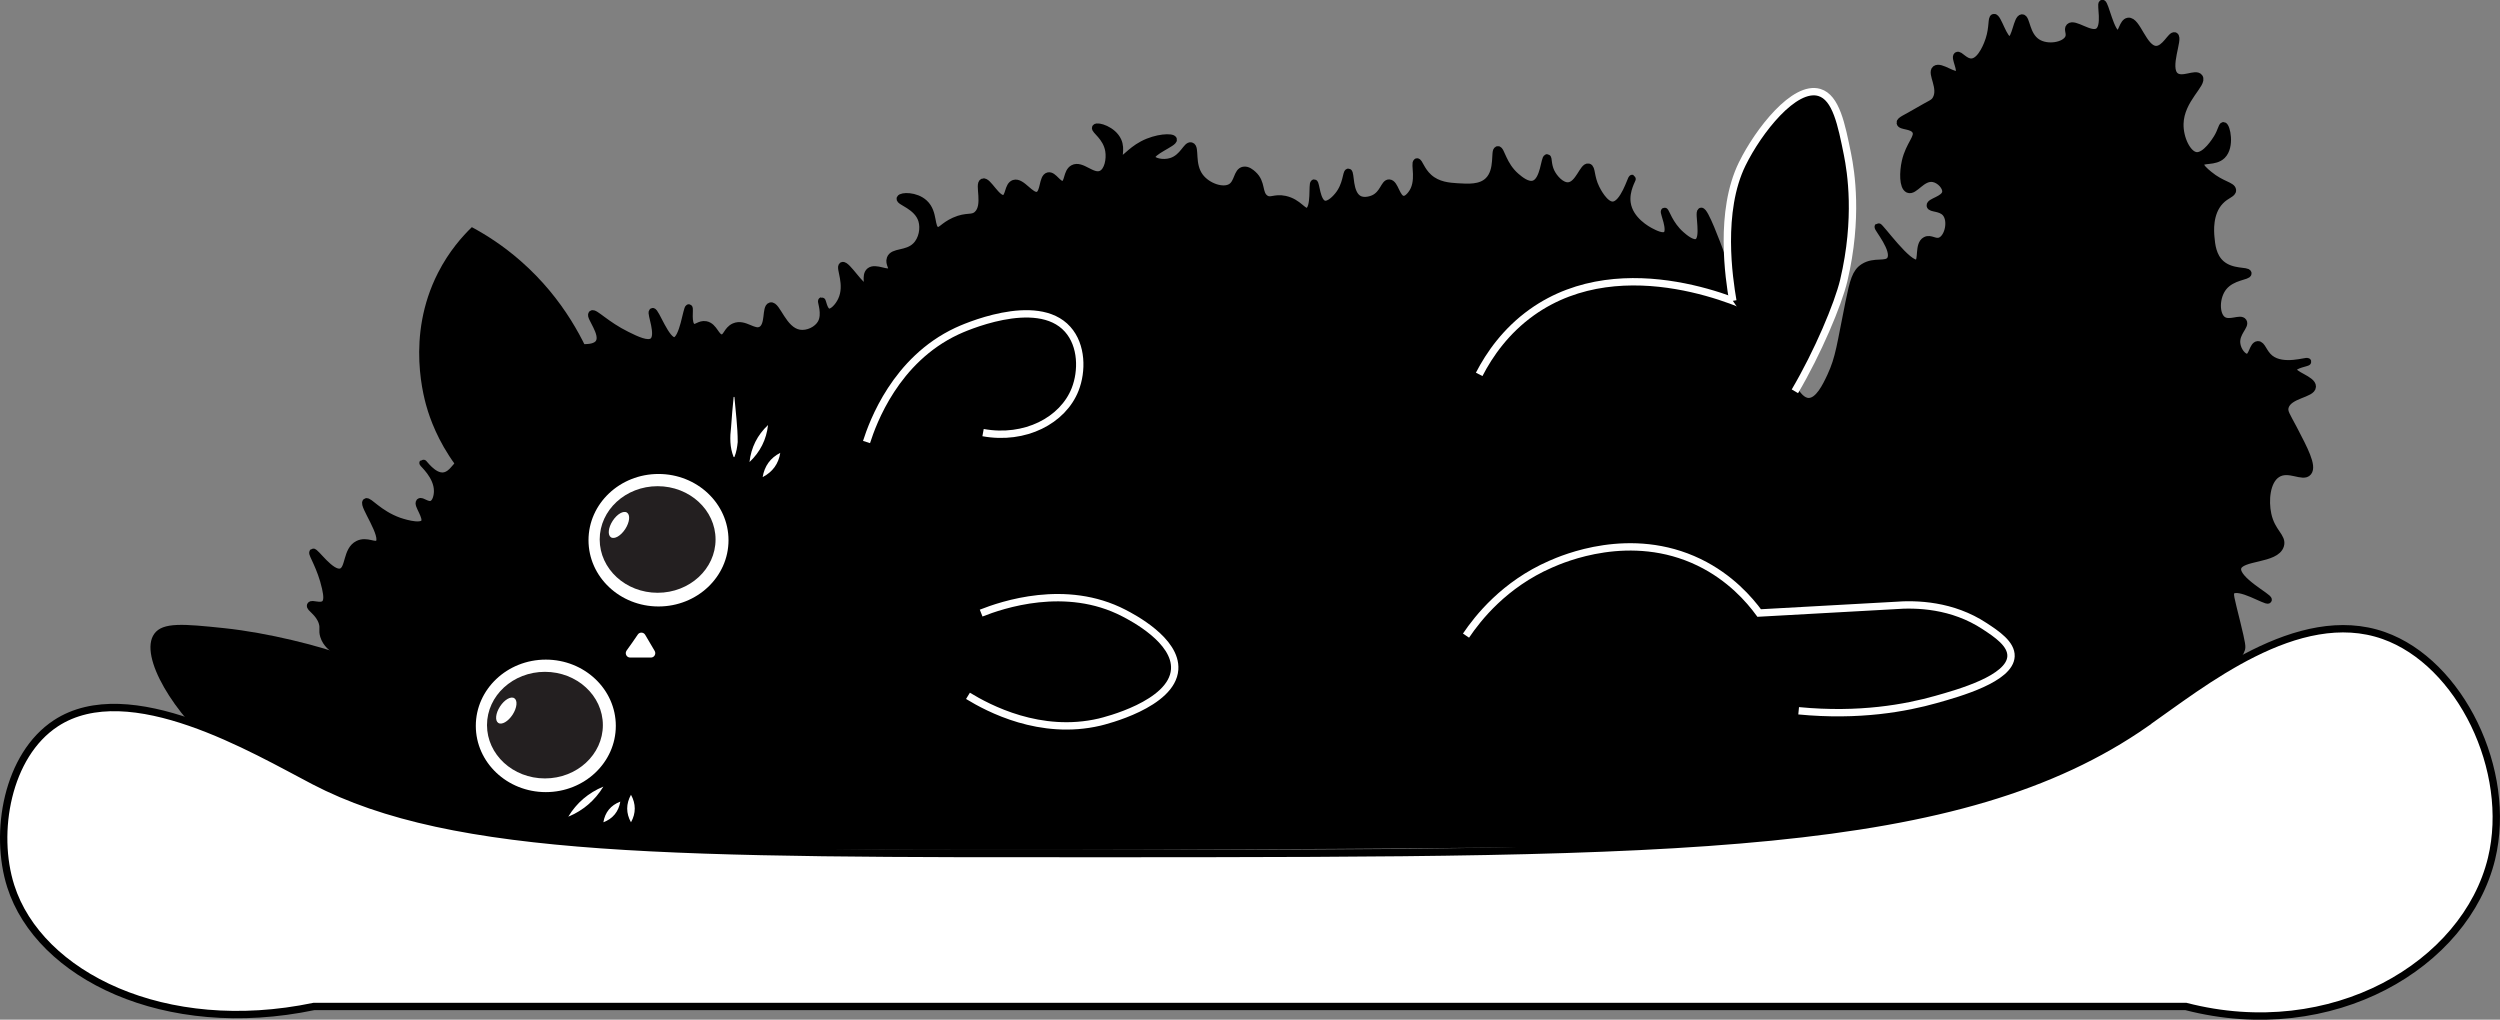 <svg xmlns="http://www.w3.org/2000/svg" id="Layer_2" data-name="Layer 2" viewBox="0 0 339.63 138.52"><rect x="0" y="0" width="339.63" height="138.52" fill="#808080" stroke="none"/><defs><style>      .cls-1 {        fill: none;      }      .cls-1, .cls-2, .cls-3, .cls-4 {        stroke-miterlimit: 10;      }      .cls-1, .cls-3 {        stroke: #fff;      }      .cls-2, .cls-4 {        stroke: #000;      }      .cls-5, .cls-6, .cls-7 {        stroke-width: 0px;      }      .cls-6, .cls-4 {        fill: #fff;      }      .cls-7 {        fill: #231f20;      }    </style></defs><g id="Layer_1-2" data-name="Layer 1"><g><g><path class="cls-2" d="m41.89,113.42s46.94,3.49,253.28,0c1.26-6.01,2.17-7.43,2.81-7.4.79.03.8,2.28,2.17,2.74,2.3.78,6.32-4.2,5.68-5.11-.45-.64-2.89,1.16-4.47,0-.88-.65-1.31-2.09-.83-2.87.83-1.35,4.19-.49,4.28-.96.11-.56-4.84-1.54-4.85-3,0-.92,1.96-1.26,1.98-2.43.02-1.08-1.65-1.38-1.66-2.36,0-1.42,3.51-1.61,4.21-3.83.1-.33.11-.58-.64-3.64-.82-3.35-1.04-3.94-.7-4.28.95-.95,4.8,1.51,4.98,1.21.19-.32-4.51-2.71-4.15-4.34.35-1.59,5.21-1.06,5.81-3.06.35-1.17-1.19-1.75-1.72-4.21-.4-1.85-.2-4.54,1.28-5.49,1.56-1.01,3.53.6,4.21-.26.66-.82-.51-3.06-1.98-5.87-.94-1.8-1.36-2.29-1.15-3,.5-1.68,3.67-1.71,3.7-2.74.03-.97-2.73-1.57-2.62-2.36.09-.65,2.01-.88,1.98-1.02-.04-.2-3.31,1-5.11-.45-.93-.75-1.09-1.9-1.66-1.85-.66.06-.71,1.64-1.4,1.72-.57.06-1.37-.9-1.47-1.91-.15-1.47,1.24-2.39.89-2.94-.36-.57-1.89.43-2.81-.26-.97-.72-.98-3.1.13-4.47,1.19-1.47,3.36-1.43,3.32-1.85-.04-.42-2.18,0-3.64-1.28-1.16-1.02-1.31-2.6-1.4-3.64-.06-.69-.3-3.26,1.28-4.91.84-.88,1.7-.98,1.66-1.47-.05-.63-1.48-.69-3.19-2.11-.56-.46-1.29-1.07-1.15-1.53.2-.67,1.94-.1,2.94-1.09,1.21-1.2.59-3.98.19-4.02-.21-.02-.28.75-.89,1.72-.17.27-1.54,2.49-2.81,2.36-1.19-.12-2.28-2.33-2.23-4.34.08-3.33,3.25-5.48,2.62-6.32-.48-.64-2.32.61-3.26-.19-1.31-1.13.59-5.13-.06-5.43-.46-.21-1.3,1.88-2.55,1.85-1.71-.04-2.58-4.01-3.77-3.83-.74.11-.82,1.71-1.4,1.72-.95.02-1.77-4.21-2.11-4.15-.29.05.53,3.13-.57,3.83-1.07.67-3.25-1.29-3.89-.64-.33.33.18.9-.13,1.53-.51,1.04-2.87,1.49-4.28.57-1.55-1.01-1.43-3.33-2.04-3.32-.68.01-.86,2.93-1.66,3-.86.07-1.63-3.17-2.17-3.06-.34.07-.09,1.31-.64,3-.12.38-1,2.96-2.36,3.06-.96.07-1.66-1.11-1.98-.89-.39.27.69,2.02.19,2.49-.56.52-2.46-1.17-3.13-.64-.67.54.95,2.57.06,4.09-.32.56-.71.58-2.43,1.6-1.69,1.01-2.47,1.25-2.43,1.6.06.5,1.65.25,2.11,1.09.47.87-.87,1.83-1.4,4.15-.33,1.45-.35,3.44.38,3.77.83.37,1.84-1.72,3.38-1.47.96.16,1.85,1.18,1.72,1.91-.17,1-2.18,1.26-2.11,1.79.06.43,1.42.19,2.11,1.02.85,1.02.37,3.29-.7,3.77-.76.34-1.36-.42-2.04-.06-1.04.55-.39,2.73-1.08,3.06-1.21.58-5.17-5.05-5.36-4.91-.15.11,2.48,3.18,1.66,4.47-.56.87-2.17.08-3.64,1.02-1.08.69-1.38,1.86-1.98,4.79-1.17,5.74-1.31,7.49-2.49,10.02-.64,1.37-1.64,3.45-3,3.45-.89,0-1.55-.96-1.85-1.4-6.99-10.33-10.02-18.45-10.02-18.45-.63-1.69-2.27-6.13-2.74-6-.42.12.57,3.68-.51,4.21-.68.34-1.86-.69-2.23-1.02-1.58-1.38-2.09-3.24-2.23-3.19-.17.06,1,2.56.26,3.19-.5.42-1.64-.17-2.17-.45-.34-.18-2.86-1.49-3.19-3.89-.24-1.75.79-3.28.7-3.32-.12-.05-1.14,3.58-2.62,3.64-1.14.04-2.17-2.04-2.3-2.3-.78-1.57-.54-2.76-1.02-2.87-.71-.17-1.31,2.46-2.74,2.55-.96.06-1.94-1.04-2.36-1.91-.47-.99-.32-1.89-.51-1.91-.35-.04-.4,3.11-1.79,3.57-.89.3-1.96-.62-2.43-1.02-1.83-1.57-2.04-3.7-2.49-3.64-.52.07.19,2.78-1.28,4.21-1.06,1.04-2.76.92-4.21.83-1.09-.07-2.67-.17-3.89-1.28-1.07-.96-1.32-2.18-1.6-2.11-.41.12.56,2.73-.77,4.4-.17.22-.59.75-1.09.7-.95-.09-1.13-2.2-1.91-2.23-.66-.03-.75,1.48-2.11,2.11-.09.04-1.2.54-2.04.06-1.38-.78-1.05-3.63-1.4-3.64-.28,0-.2,1.74-1.4,3.19-.17.21-1.14,1.37-1.91,1.15-1.04-.3-1.09-2.89-1.34-2.87-.29.03.17,3.44-.83,3.83-.68.27-1.26-1.19-3.13-1.6-1.45-.31-1.94.38-2.68-.13-.98-.68-.39-2.12-1.66-3.26-.26-.24-.76-.67-1.28-.57-.89.17-.73,1.7-1.72,2.3-1.09.65-3.19-.06-4.21-1.4-1.3-1.71-.52-4.03-1.21-4.21-.59-.16-1.04,1.59-2.68,2.11-1.16.37-2.56,0-2.68-.51-.2-.85,3.1-2.02,2.94-2.49-.13-.36-2.24-.31-4.15.7-1.78.94-2.59,2.3-3.06,2.04-.43-.24.22-1.35-.32-2.55-.68-1.5-2.77-2.09-3-1.79-.22.29,1.47,1.2,1.79,3.13.19,1.14-.1,2.76-1.02,3.19-1.23.57-2.69-1.39-3.83-.77-.88.48-.62,2-1.34,2.17-.73.17-1.34-1.31-2.04-1.15-.81.19-.52,2.31-1.4,2.62-.98.35-2.21-1.95-3.26-1.6-.82.28-.62,1.85-1.34,2.04-.99.26-2.23-2.47-2.87-2.23-.66.24.56,3.17-.77,4.4-.72.67-1.39.11-3.13.89-1.5.68-1.79,1.45-2.36,1.28-.94-.29-.33-2.41-1.72-3.7-1.18-1.09-3.12-1-3.26-.64-.16.42,2.33.98,2.94,2.94.34,1.11.07,2.63-.83,3.51-1.23,1.21-3.08.7-3.45,1.72-.25.68.44,1.27.13,1.66-.47.58-2.16-.59-2.94.06-.67.57-.04,1.98-.45,2.17-.65.3-2.7-3.2-3.26-2.94-.45.22.9,2.57-.13,4.72-.41.87-1.23,1.74-1.79,1.6-.63-.16-.79-1.56-.89-1.53-.12.03.61,1.77-.06,3-.51.94-1.85,1.6-3,1.4-2.24-.39-3.04-3.93-3.89-3.7-.71.19-.13,2.65-1.28,3.26-1.03.55-2.26-1.04-3.64-.45-1,.43-1.02,1.54-1.72,1.53-.84,0-1.02-1.58-2.17-1.79-.83-.15-1.29.58-1.79.32-.78-.42-.32-2.58-.51-2.62-.27-.05-.75,4.32-1.92,4.47-1.18.15-2.63-4.1-3-3.96-.32.12,1.06,3.19.06,4.02-.7.58-2.28-.19-3.57-.83-2.83-1.39-4.4-3.15-4.72-2.87-.38.32,1.72,2.67.96,3.89-.42.68-1.51.68-1.91.7-5.29.32-13.29,11.52-17.87,16.6-.23.26-.72.78-1.4.83-1.41.11-2.68-1.84-2.74-1.79-.06.06,2,1.74,1.98,3.83,0,.62-.2,1.56-.77,1.79-.65.26-1.39-.55-1.66-.32-.39.33,1.13,2.08.64,2.81-.55.83-3.33-.15-3.45-.19-2.77-.99-4.14-2.87-4.47-2.62-.5.39,2.67,4.62,1.72,5.62-.51.53-1.62-.46-2.81.13-1.61.79-1.15,3.4-2.3,3.77-1.39.44-3.56-2.89-3.83-2.68-.2.16,1.09,2,1.72,4.85.24,1.07.28,1.82-.13,2.17-.59.5-1.75-.13-1.91.19-.18.34,1.17.93,1.6,2.36.23.78-.05,1,.19,1.79.34,1.11,1.19,1.62,1.53,1.98,2.43,2.55-6.95,12.59-4.4,19.4.38,1.01,1.09,2.14.57,2.87-1.02,1.47-5.76-.34-5.87,0-.12.36,6.13,2.74,6.13,2.74Z"></path><path class="cls-1" d="m117.72,60.05c.85-2.66,3.94-11.16,12.26-15.06.67-.32,10.85-4.96,15.06-.26,1.97,2.2,1.99,5.7,1.02,8.17-1.66,4.23-6.82,6.91-12.51,5.87"></path><path class="cls-1" d="m133.29,83.29c2.81-1.11,11.49-4.1,19.4,0,1.12.58,7.17,3.72,6.89,7.66-.33,4.74-9.54,6.99-10.21,7.15-8.04,1.88-15.09-1.87-17.87-3.57"></path><path class="cls-1" d="m199.16,86.35c1.62-2.4,5.21-6.96,11.49-9.7,1.69-.74,10.88-4.75,20.17-.26,4.25,2.06,6.85,5.09,8.17,6.89l18.38-1.02c2.98-.24,7.85-.1,12.26,2.81,1.6,1.05,3.64,2.4,3.57,4.09-.12,3.04-7.05,4.98-10.21,5.87-4.05,1.14-10.37,2.33-18.64,1.53"></path><path class="cls-1" d="m200.95,50.86c1.41-2.74,3.64-5.92,7.15-8.43,12.58-8.97,29.56-.67,30.38-.26"></path><path class="cls-3" d="m243.84,53.16c3.11-5.28,5.87-11.83,6.64-15.06,2-8.49.97-14.79.51-17.11-.82-4.07-1.55-7.75-3.83-8.43-3.38-1-8.24,5.17-10.47,9.7-3.17,6.45-1.81,15.54-1.28,18.61"></path><path class="cls-5" d="m40.87,107.29c-2.82-.65-7.11-2.05-11.23-5.36-5.8-4.66-10.87-12.79-8.68-15.83,1.15-1.6,3.98-1.34,9.45-.77,6.2.65,12.97,2.45,16.34,3.66"></path><path class="cls-6" d="m99.67,62.1c-.54-1.34-.52-2.7-.35-4.09.09-1.36.21-2.72.35-4.09,0,0,.1,0,.1,0,.17,2.04.45,4.09.45,6.13-.07.68-.17,1.36-.45,2.04h-.1Z"></path><path class="cls-6" d="m101.82,62.77c.22-1.98,1.07-3.67,2.52-5.03-.22,1.98-1.07,3.67-2.52,5.03h0Z"></path><path class="cls-6" d="m103.61,64.81c.24-1.49,1.05-2.61,2.39-3.29-.23,1.49-1.05,2.61-2.39,3.29h0Z"></path><path class="cls-6" d="m81.97,106.86c-1.14,1.87-2.74,3.25-4.77,4.09,1.13-1.88,2.74-3.25,4.77-4.09h0Z"></path><path class="cls-6" d="m84.27,108.9c-.23,1.36-1.01,2.32-2.3,2.81.22-1.36,1.01-2.32,2.3-2.81h0Z"></path><path class="cls-6" d="m85.72,107.97c.68,1.23.69,2.51,0,3.74-.69-1.23-.68-2.51,0-3.74h0Z"></path><path class="cls-6" d="m85.12,88.38c.5-.67,1.1-1.55,1.52-2.17.24-.37.79-.35,1.01.03l1.29,2.19c.23.4-.05.9-.51.9h-2.82c-.49,0-.77-.56-.48-.95Z"></path><path class="cls-5" d="m62.82,64.39c-2.76-3.35-4.05-6.55-4.68-8.51-.51-1.6-3.06-10.14,1.36-18.81,1.5-2.95,3.35-5,4.6-6.21,2.03,1.09,4.33,2.57,6.64,4.6,5.93,5.19,8.82,11.2,10.21,14.89"></path><g><ellipse class="cls-6" cx="74.15" cy="98.61" rx="9.51" ry="9"></ellipse><ellipse class="cls-7" cx="74.03" cy="98.51" rx="7.87" ry="7.24"></ellipse><ellipse class="cls-6" cx="68.78" cy="96.54" rx="2" ry="1.02" transform="translate(-49.64 101.7) rotate(-57.03)"></ellipse></g><g><ellipse class="cls-6" cx="89.46" cy="73.39" rx="9.51" ry="9"></ellipse><ellipse class="cls-7" cx="89.34" cy="73.29" rx="7.87" ry="7.24"></ellipse><ellipse class="cls-6" cx="84.09" cy="71.32" rx="2" ry="1.02" transform="translate(-21.51 103.05) rotate(-57.03)"></ellipse></g></g><path class="cls-4" d="m291.5,98.25c7.62-5.31,20.67-16.04,32.34-11.91,10.38,3.67,17.53,18.32,14.64,30.3-3.49,14.42-21.62,25.24-41.53,20.09H42.65c-20.27,4.23-37.33-4.23-41.19-16.34-2.32-7.28-.49-17.79,6.13-22.13,10-6.55,26.97,3.61,35.06,7.83,19.02,9.92,48.88,9.9,108.6,9.87,76.64-.04,114.97-.06,140.26-17.7Z"></path></g></g></svg>